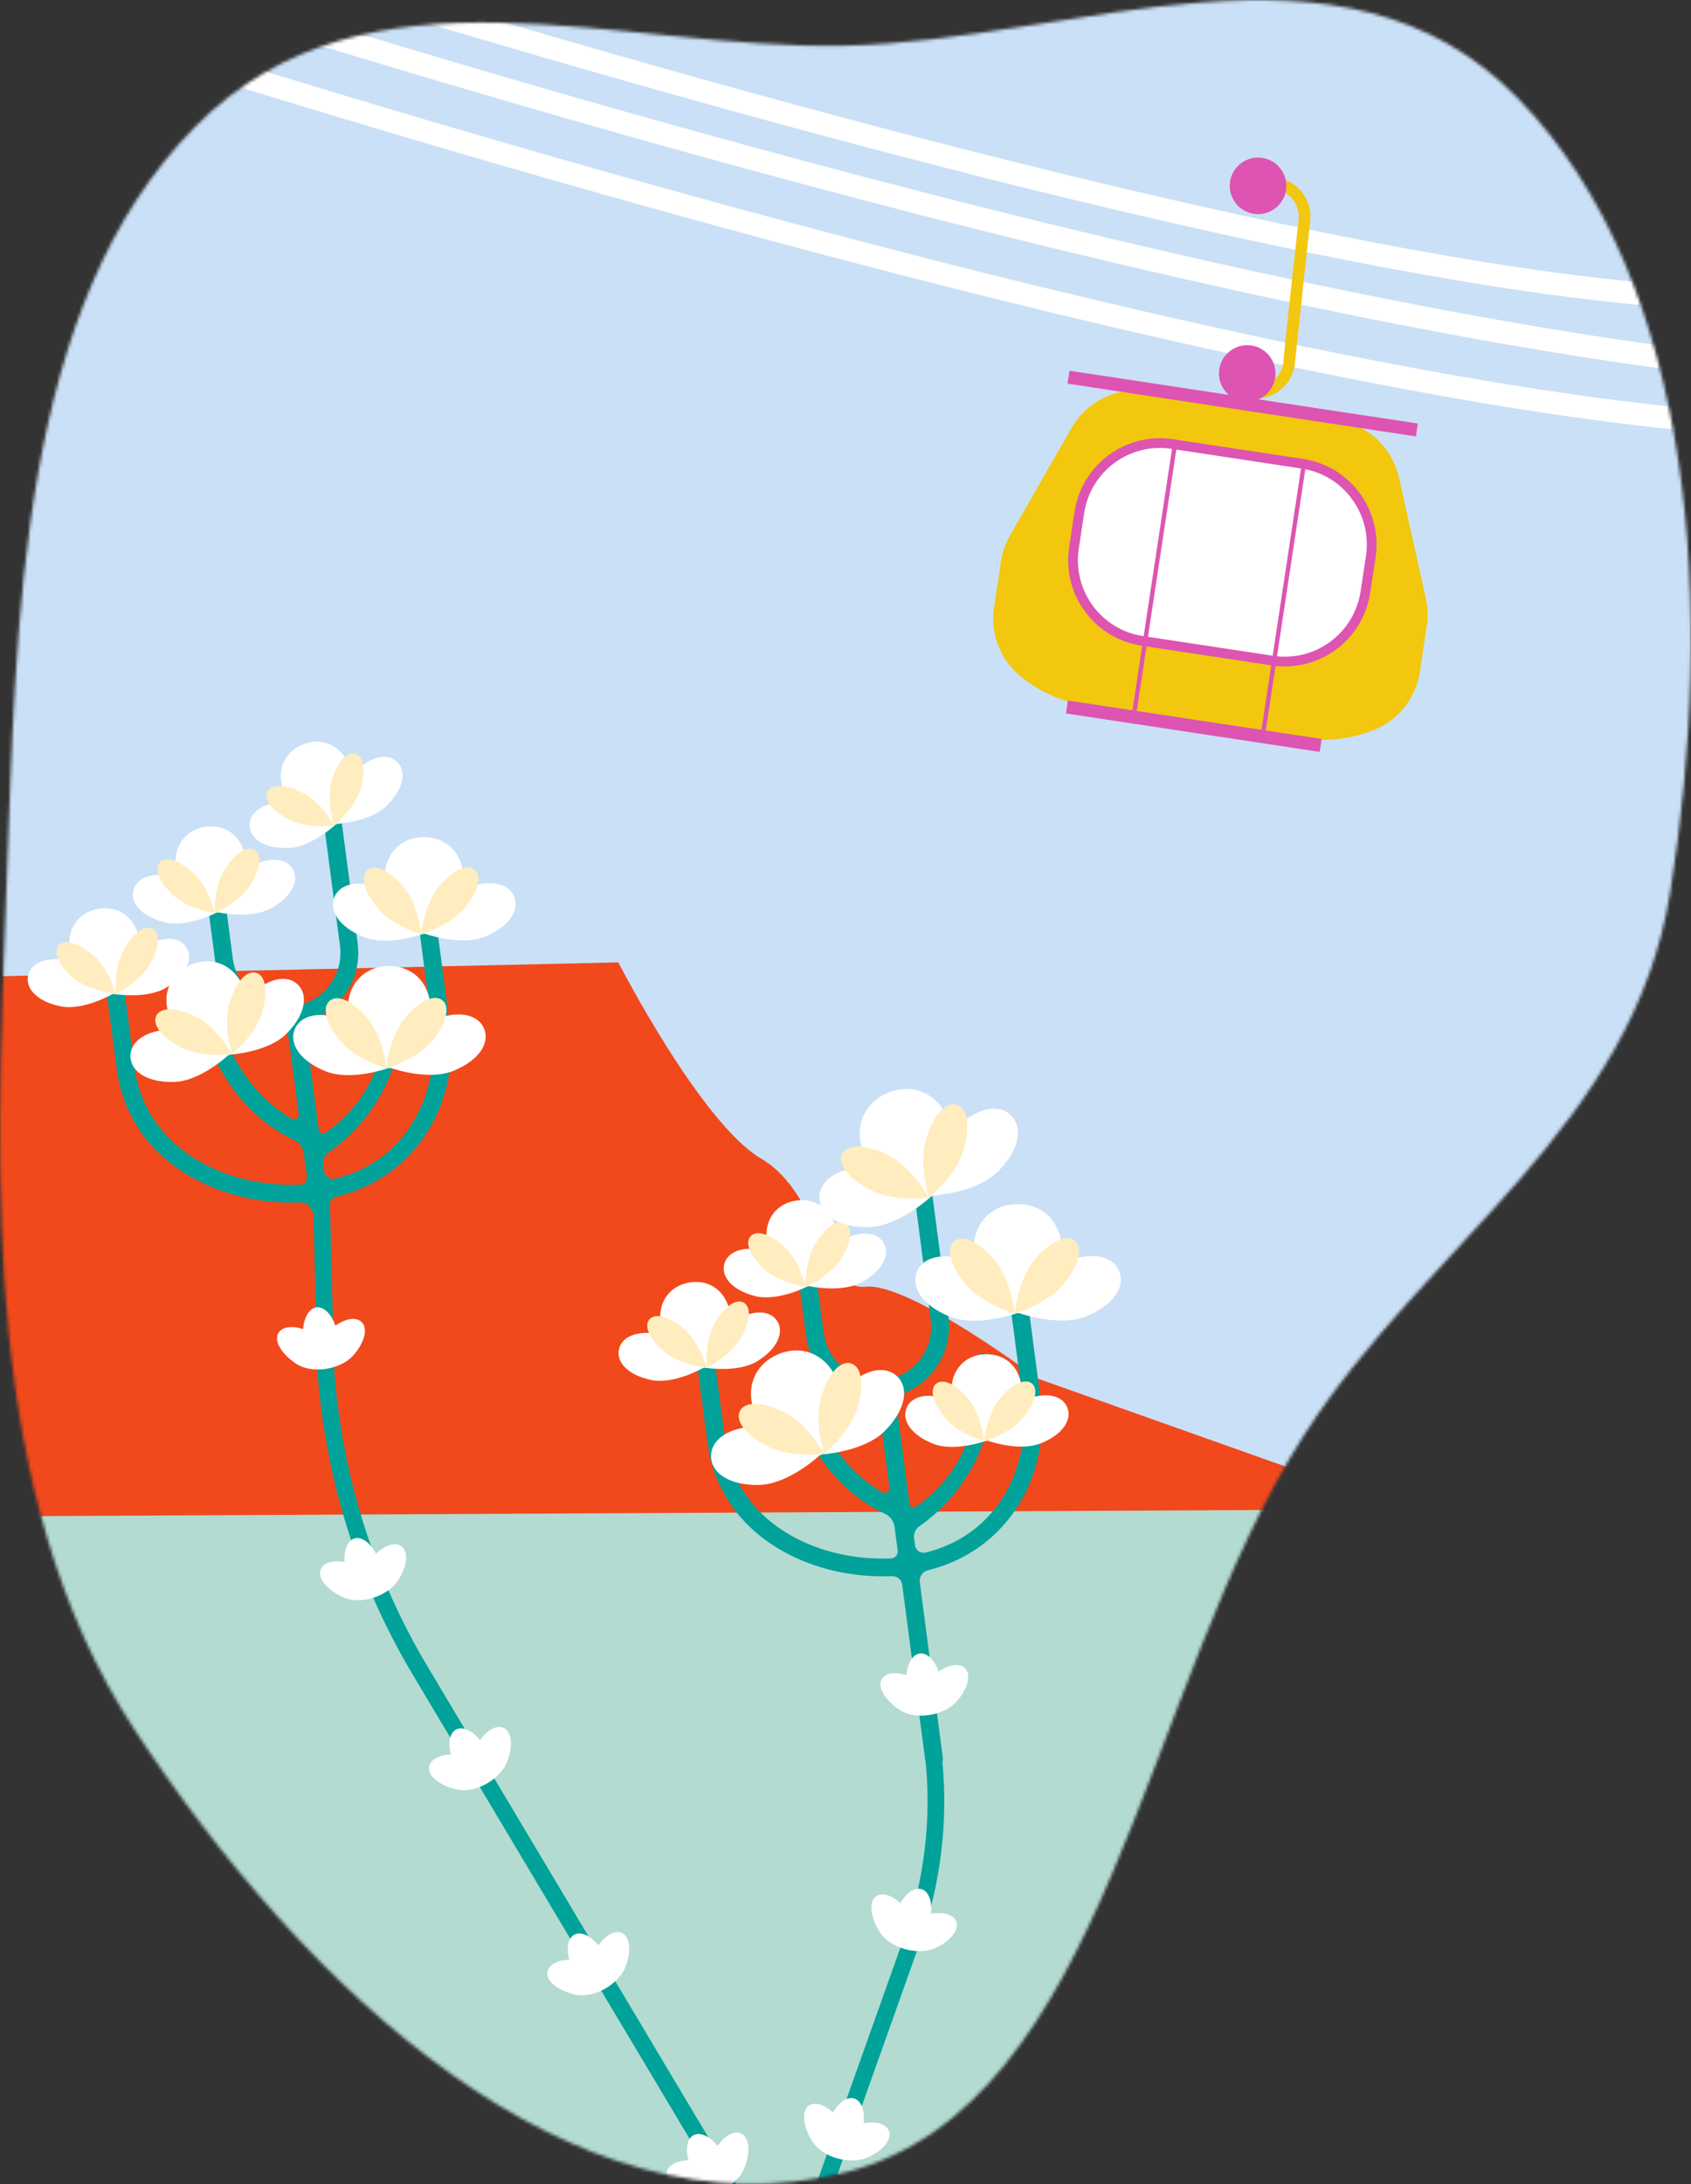 <svg width="522" height="674" viewBox="0 0 522 674" fill="none" xmlns="http://www.w3.org/2000/svg">
<rect x="0" y="0" width="522" height="674" fill="#333333" stroke="none"/>
<mask id="mask0_4361_155413" style="mask-type:alpha" maskUnits="userSpaceOnUse" x="0" y="0" width="522" height="674">
<path fill-rule="evenodd" clip-rule="evenodd" d="M260.804 14.093C332.929 12.565 414.075 -25.501 468.523 30.281C524.233 87.354 529.263 189.643 515.626 275.153C504.014 347.962 440.803 383.534 402.779 442.521C352.485 520.54 342.086 649.941 260.804 670.457C176.731 691.678 94.004 613.953 41.467 533.721C-5.724 461.653 -1.532 366.102 1.952 275.153C5.215 189.969 5.458 94.362 60.422 38.93C113.476 -14.577 190.996 15.573 260.804 14.093Z" fill="#C4C4C4"/>
</mask>
<g mask="url(#mask0_4361_155413)">
<rect x="-168" y="-2" width="768" height="791" fill="#CAE0F6"/>
<path d="M-11 466V582.787C-11 700.548 84.483 796 202.273 796H220.727C338.517 796 434 700.548 434 582.787V466H-11Z" fill="#B3DBD1"/>
<path d="M-12 468L434 465.779L320.218 425.406C320.218 425.406 280.771 395.721 267.227 397.091C253.684 398.479 253.642 368.551 234.987 357.586C216.333 346.638 190.867 297 190.867 297L-12 301.546V468Z" fill="#F1491C"/>
<path d="M6.757 -31.887C6.783 -31.859 78.299 -8.173 171.432 18.787C264.573 45.749 379.279 75.999 465.923 89.12C503.637 94.808 535.996 97.315 559.305 94.791L558.53 87.87C536.383 90.288 504.357 87.902 466.965 82.24C380.953 69.215 266.363 39.029 173.378 12.091C126.878 -1.356 85.767 -14.01 56.283 -23.284C41.541 -27.933 29.705 -31.72 21.557 -34.361C17.485 -35.682 14.335 -36.722 12.203 -37.42C10.068 -38.119 8.961 -38.474 8.958 -38.474L6.757 -31.887Z" fill="white"/>
<path d="M4.337 -15.91C4.368 -15.882 75.93 8.129 173.004 36.026C270.085 63.924 392.649 95.682 494.853 111.159C517.656 114.612 539.45 117.251 559.734 118.859L560.287 111.884C540.213 110.284 518.575 107.669 495.902 104.235C394.258 88.843 271.856 57.157 174.938 29.307C126.473 15.381 84.371 2.419 54.393 -7.079C39.399 -11.805 27.44 -15.669 19.229 -18.353C15.124 -19.706 11.957 -20.753 9.815 -21.455C7.673 -22.157 6.569 -22.537 6.564 -22.537L4.337 -15.91Z" fill="white"/>
<path d="M1.332 3.934C1.362 3.938 73.4 27.723 168.716 55.032C264.05 82.321 382.617 113.151 475.91 127.302C507.41 132.049 536.026 134.933 559.99 135.104L560.018 128.168C536.574 128.006 508.227 125.186 476.947 120.449C384.25 106.412 265.817 75.625 170.645 48.361C123.055 34.728 81.267 21.974 51.381 12.634C36.439 7.965 24.471 4.143 16.241 1.495C12.127 0.171 8.948 -0.871 6.797 -1.571C4.645 -2.271 3.53 -2.627 3.525 -2.627L1.332 3.934Z" fill="white"/>
<path d="M393.733 54.797C400.381 55.517 405.178 61.514 404.452 68.152L403.264 78.989L399.718 112.265C398.951 118.921 392.944 123.687 386.299 122.92L386.067 122.86L386.33 119.276L386.715 119.334C391.375 119.873 395.604 116.531 396.143 111.867L397.242 100.898L400.875 67.753C401.386 63.086 398.007 58.878 393.344 58.362L392.952 58.351L393.492 54.784L393.733 54.797Z" fill="#F2C70E"/>
<path d="M379.72 56.047C378.998 60.815 382.275 65.273 387.04 65.994C391.806 66.716 396.256 63.428 396.978 58.661C397.7 53.893 394.419 49.457 389.654 48.736C384.889 48.014 380.442 51.279 379.72 56.047Z" fill="#DD54B2"/>
<path d="M376.384 113.949C375.663 118.711 378.94 123.163 383.705 123.885C388.472 124.607 392.921 121.324 393.643 116.562C394.364 111.801 391.086 107.348 386.319 106.626C381.554 105.905 377.105 109.187 376.384 113.949Z" fill="#DD54B2"/>
<path d="M330.769 132.089C335.487 123.842 344.754 119.342 354.105 120.758L412.906 129.662C422.259 131.079 429.777 138.12 431.841 147.394L440.147 184.663C440.766 187.459 440.868 190.32 440.44 193.147L438.296 207.308C437.117 215.095 432.086 221.824 424.872 224.952C419.397 227.323 412.016 229.026 402.636 228.08C392.852 227.096 380.12 225.239 368.632 223.429C357.125 221.757 344.413 219.761 334.775 217.804C325.538 215.931 318.99 212.118 314.463 208.232C308.5 203.109 305.686 195.192 306.865 187.405L309.009 173.244C309.434 170.44 310.382 167.715 311.804 165.227L330.769 132.089Z" fill="#F2C70E"/>
<path d="M421.488 182.73L423.144 171.797C425.225 158.051 415.785 145.199 402.063 143.121L361.805 137.024C348.082 134.946 335.26 144.427 333.179 158.174L331.523 169.106C329.438 182.874 338.881 195.704 352.604 197.782L392.862 203.879C406.586 205.957 419.403 196.498 421.488 182.73Z" fill="white" stroke="#DD54B2" stroke-width="3"/>
<path d="M329.062 220.18L407.39 232.041L407.993 228.058L329.666 216.197L329.062 220.18Z" fill="#DD54B2"/>
<path d="M329.537 118.398L437.072 134.683L437.675 130.7L330.14 114.416L329.537 118.398Z" fill="#DD54B2"/>
<path d="M389.407 225.242L390.735 225.443L403.4 141.805L402.073 141.604L389.407 225.242Z" fill="#DD54B2"/>
<path d="M349.579 219.211L350.907 219.412L363.572 135.774L362.245 135.573L349.579 219.211Z" fill="#DD54B2"/>
<g clip-path="url(#clip0_4361_155413)">
<path d="M97.945 422.087L96.474 363.536L101.643 363.192L103.113 421.743C105.253 454.218 115.191 486.16 131.865 514.11L242.752 699.981L279.164 597.621C285.271 580.451 287.517 561.9 285.745 543.758C285.706 543.606 285.647 543.456 285.626 543.301L278.509 489.092C278.301 487.506 276.929 486.349 275.325 486.421C253.13 487.29 232.898 477.493 223.808 461.453C220.99 456.472 219.164 451.105 218.433 445.535L214.086 412.425C213.867 410.762 215.165 409.254 216.924 409.318C218.286 409.355 219.38 410.491 219.56 411.864L223.889 444.838C224.529 449.712 226.107 454.383 228.589 458.759C236.681 473.042 254.939 481.74 275.098 480.943C276.331 480.899 277.268 479.792 277.106 478.554L276.143 471.225C275.912 469.465 274.807 467.938 273.193 467.186C257.348 459.784 245.917 443.146 243.31 423.736C243.132 422.383 243.915 421.001 245.221 420.613C246.888 420.119 248.53 421.241 248.746 422.885C250.889 439.208 259.844 453.318 272.424 460.578C273.446 461.172 274.711 460.317 274.559 459.157L271.552 436.259C271.225 433.764 269.375 431.665 266.876 431.207C257.647 429.546 250.118 422.095 248.83 412.29L246.55 394.923C246.372 393.569 247.136 392.19 248.44 391.783C250.106 391.288 251.768 392.408 251.984 394.052L254.221 411.09C255.351 419.696 262.699 426.365 271.373 426.052C281.319 425.69 288.581 416.868 287.316 407.237L282.048 367.107C281.87 365.753 282.633 364.374 283.937 363.967C285.603 363.472 287.263 364.573 287.481 366.236L292.77 406.52C294.055 416.306 288.704 425.449 280.201 429.457C277.921 430.524 276.676 433.028 277.006 435.542L280.744 464.011C280.876 465.016 282.023 465.515 282.849 464.914L283.55 464.409C297.85 454.053 303.018 438.423 300.8 420.929C300.62 419.556 301.383 418.177 302.687 417.77C304.351 417.256 306.013 418.376 306.231 420.039C308.798 439.592 300.479 458.94 284.51 470.52L283.72 471.096C282.571 471.935 281.985 473.31 282.17 474.722L282.454 476.888C282.663 478.474 284.196 479.512 285.739 479.132C302.017 475.146 312.589 462.623 315.464 446.605C316.355 441.708 316.324 436.675 315.676 431.744L311.454 399.582C311.276 398.228 312.039 396.849 313.343 396.442C315.01 395.948 316.669 397.048 316.887 398.711L321.234 431.821C321.958 437.333 321.785 442.903 320.71 448.356C317.24 466.124 304.525 480.168 286.439 484.608C284.779 485.003 283.71 486.599 283.931 488.282L291.046 542.472C291.104 542.917 291.046 543.377 290.923 543.786C292.694 562.519 290.328 581.656 284.019 599.384L238.87 726.302L233.999 724.561L240.479 706.339L127.396 516.782C110.297 488.141 100.114 455.384 97.928 422.109L97.945 422.087Z" fill="#00A299"/>
<path d="M293.67 429.555C293.697 436.949 304.574 444.728 304.574 444.728C304.574 444.728 315.408 436.892 315.379 429.479C315.353 422.085 310.476 417.906 304.478 417.926C298.481 417.946 293.622 422.145 293.648 429.539L293.67 429.555Z" fill="white"/>
<path d="M316.005 432.136C309.156 434.963 304.669 444.543 304.669 444.543C304.669 444.543 314.611 448.195 321.46 445.368C328.311 442.56 330.957 437.983 329.453 434.324C327.95 430.666 322.851 429.289 316.021 432.114L316.005 432.136Z" fill="white"/>
<path d="M293.252 432.207C300.109 434.985 304.671 444.557 304.671 444.557C304.671 444.557 294.753 448.279 287.896 445.501C281.039 442.722 278.357 438.176 279.844 434.518C281.331 430.86 286.417 429.445 293.274 432.224L293.252 432.207Z" fill="white"/>
<path d="M308.607 431.69C304.532 436.612 303.808 444.734 303.808 444.734C303.808 444.734 311.66 442.503 315.737 437.6C319.815 432.698 320.516 428.592 318.531 426.964C316.566 425.334 312.665 426.79 308.588 431.693L308.607 431.69Z" fill="#FFEDBF"/>
<path d="M298.931 431.717C303.036 436.608 303.807 444.73 303.807 444.73C303.807 444.73 295.928 442.558 291.843 437.664C287.738 432.773 287.004 428.679 288.973 427.044C290.942 425.408 294.848 426.843 298.931 431.717Z" fill="#FFEDBF"/>
<path d="M300.458 386.248C300.482 395.57 314.2 405.357 314.2 405.357C314.2 405.357 327.835 395.481 327.812 386.159C327.788 376.837 321.649 371.584 314.078 371.614C306.527 371.641 300.415 376.929 300.458 386.248Z" fill="white"/>
<path d="M328.565 389.505C319.943 393.057 314.288 405.131 314.288 405.131C314.288 405.131 326.813 409.723 335.419 406.193C344.042 402.641 347.381 396.911 345.478 392.301C343.574 387.692 337.171 385.975 328.546 389.508L328.565 389.505Z" fill="white"/>
<path d="M299.932 389.584C308.574 393.073 314.308 405.127 314.308 405.127C314.308 405.127 301.819 409.796 293.177 406.308C284.535 402.819 281.168 397.104 283.038 392.471C284.911 387.858 291.309 386.093 299.951 389.582L299.932 389.584Z" fill="white"/>
<path d="M319.262 388.914C314.132 395.096 313.235 405.346 313.235 405.346C313.235 405.346 323.135 402.531 328.245 396.352C333.375 390.17 334.25 384.999 331.777 382.943C329.303 380.887 324.391 382.732 319.262 388.914Z" fill="#FFEDBF"/>
<path d="M307.09 388.962C312.245 395.111 313.235 405.349 313.235 405.349C313.235 405.349 303.313 402.599 298.158 396.449C293.003 390.3 292.068 385.13 294.552 383.073C297.014 380.999 301.935 382.812 307.09 388.962Z" fill="#FFEDBF"/>
<path d="M258.505 426.032C262.171 434.62 253.463 449.062 253.463 449.062C253.463 449.062 236.988 445.402 233.303 436.817C229.619 428.231 233.188 420.956 240.135 417.978C247.102 414.997 254.82 417.447 258.483 426.015L258.505 426.032Z" fill="white"/>
<path d="M233.942 440.191C243.285 440.026 253.284 448.904 253.284 448.904C253.284 448.904 243.593 458.105 234.25 458.269C224.927 458.431 219.567 454.472 219.483 449.486C219.399 444.5 224.599 440.355 233.942 440.191Z" fill="white"/>
<path d="M260.315 428.876C253.751 435.522 253.263 448.885 253.263 448.885C253.263 448.885 266.611 448.214 273.175 441.569C279.739 434.923 280.564 428.322 277.015 424.814C273.466 421.306 266.879 422.23 260.315 428.876Z" fill="white"/>
<path d="M242.28 435.949C249.447 439.592 254.356 448.666 254.356 448.666C254.356 448.666 244.145 450.006 236.978 446.364C229.811 442.721 226.95 438.316 228.401 435.43C229.873 432.561 235.11 432.287 242.28 435.949Z" fill="#FFEDBF"/>
<path d="M253.49 431.154C251.198 438.872 254.353 448.668 254.353 448.668C254.353 448.668 262.377 442.204 264.691 434.503C267.002 426.783 265.783 421.691 262.69 420.759C259.599 419.847 255.784 423.456 253.49 431.154Z" fill="#FFEDBF"/>
<path d="M225.41 405.313C226.701 412.599 217.395 422.182 217.395 422.182C217.395 422.182 205.325 416.409 204.033 409.123C202.742 401.836 206.791 396.859 212.692 395.808C218.594 394.758 224.119 398.026 225.41 405.313Z" fill="white"/>
<path d="M203.9 411.854C211.146 413.401 217.277 422.039 217.277 422.039C217.277 422.039 208.146 427.408 200.9 425.861C193.673 424.312 190.234 420.297 191.064 416.431C191.894 412.564 196.654 410.307 203.9 411.854Z" fill="white"/>
<path d="M226.295 407.85C220.046 411.798 217.279 422.038 217.279 422.038C217.279 422.038 227.715 423.913 233.965 419.965C240.214 416.016 242.041 411.055 239.93 407.712C237.819 404.37 232.563 403.899 226.314 407.847L226.295 407.85Z" fill="white"/>
<path d="M211.084 410.084C215.97 414.184 218.126 422.065 218.126 422.065C218.126 422.065 209.997 421.283 205.109 417.164C200.223 413.064 198.802 409.139 200.455 407.191C202.107 405.243 206.196 405.965 211.084 410.084Z" fill="#FFEDBF"/>
<path d="M220.619 408.383C217.452 413.933 218.146 422.065 218.146 422.065C218.146 422.065 225.511 418.521 228.658 412.973C231.824 407.423 231.811 403.274 229.579 402.013C227.368 400.749 223.768 402.854 220.599 408.385L220.619 408.383Z" fill="#FFEDBF"/>
<path d="M236.694 383.39C237.656 390.72 249.447 397.061 249.447 397.061C249.447 397.061 259.203 387.911 258.238 380.561C257.273 373.212 251.914 369.706 245.958 370.488C240.001 371.27 235.731 376.06 236.694 383.39Z" fill="white"/>
<path d="M259.185 383.11C252.76 386.767 249.522 396.871 249.522 396.871C249.522 396.871 259.846 399.234 266.29 395.575C272.715 391.918 274.771 387.044 272.807 383.623C270.84 380.183 265.632 379.47 259.187 383.13L259.185 383.11Z" fill="white"/>
<path d="M236.614 386.077C243.765 387.952 249.502 396.878 249.502 396.878C249.502 396.878 240.138 401.825 232.967 399.954C225.815 398.079 222.572 393.902 223.586 390.09C224.598 386.258 229.446 384.225 236.617 386.097L236.614 386.077Z" fill="white"/>
<path d="M251.795 383.61C248.39 388.995 248.695 397.158 248.695 397.158C248.695 397.158 256.202 393.95 259.626 388.562C263.031 383.177 263.213 379.022 261.046 377.654C258.88 376.286 255.2 378.225 251.795 383.61Z" fill="#FFEDBF"/>
<path d="M242.2 384.87C246.879 389.194 248.692 397.159 248.692 397.159C248.692 397.159 240.612 395.997 235.913 391.676C231.234 387.353 229.985 383.385 231.725 381.504C233.465 379.623 237.521 380.547 242.2 384.87Z" fill="#FFEDBF"/>
<path d="M96.126 373.776C95.918 372.19 94.546 371.032 92.962 371.103C70.767 371.971 50.535 362.174 41.445 346.134C38.627 341.153 36.801 335.786 36.07 330.216L31.723 297.106C31.504 295.443 32.801 293.935 34.561 293.999C35.923 294.037 37.017 295.172 37.197 296.545L41.526 329.519C42.166 334.393 43.743 339.065 46.226 343.441C54.316 357.704 72.576 366.422 92.735 365.624C93.968 365.58 94.905 364.474 94.743 363.236L93.78 355.906C93.549 354.146 92.444 352.619 90.83 351.867C74.985 344.465 63.554 327.827 60.944 308.398C60.767 307.044 61.549 305.663 62.856 305.275C64.522 304.781 66.165 305.903 66.38 307.547C68.523 323.87 77.478 337.98 90.058 345.24C91.081 345.834 92.345 344.979 92.193 343.819L89.184 320.901C88.856 318.406 87.007 316.308 84.527 315.847C75.298 314.186 67.75 306.737 66.462 296.932L64.182 279.565C64.004 278.211 64.767 276.832 66.071 276.425C67.738 275.931 69.4 277.051 69.615 278.694L71.853 295.733C72.98 304.32 80.331 311.007 89.005 310.695C98.951 310.333 106.213 301.51 104.948 291.879L99.682 251.769C99.504 250.415 100.267 249.036 101.571 248.629C103.238 248.134 104.897 249.235 105.115 250.898L110.405 291.182C111.689 300.968 106.339 310.111 97.854 314.117C95.575 315.183 94.31 317.69 94.64 320.204L98.378 348.672C98.51 349.678 99.658 350.177 100.484 349.576L101.185 349.071C115.465 338.717 120.653 323.084 118.434 305.591C118.254 304.218 118.998 302.842 120.321 302.432C121.985 301.918 123.647 303.038 123.865 304.701C126.433 324.254 118.113 343.602 102.144 355.182L101.354 355.757C100.203 356.578 99.619 357.972 99.804 359.384L100.089 361.55C100.297 363.136 101.83 364.174 103.374 363.794C119.651 359.808 130.224 347.285 133.098 331.267C133.989 326.37 133.958 321.337 133.311 316.406L129.088 284.244C128.91 282.89 129.674 281.511 130.977 281.104C132.644 280.61 134.303 281.71 134.522 283.373L138.869 316.483C139.592 321.994 139.419 327.565 138.345 333.018C134.874 350.786 122.16 364.83 104.07 369.251C102.413 369.665 101.341 371.242 101.562 372.924" fill="#00A299"/>
<path d="M87.846 244.779C90.784 251.574 103.85 254.442 103.85 254.442C103.85 254.442 110.725 242.975 107.806 236.178C104.868 229.383 98.755 227.471 93.243 229.847C87.732 232.223 84.93 238.001 87.846 244.779Z" fill="white"/>
<path d="M109.398 238.389C104.21 243.674 103.849 254.266 103.849 254.266C103.849 254.266 114.438 253.702 119.61 248.439C124.798 243.154 125.429 237.917 122.607 235.159C119.784 232.382 114.57 233.126 109.381 238.411L109.398 238.389Z" fill="white"/>
<path d="M88.504 247.39C95.902 247.245 103.844 254.249 103.844 254.249C103.844 254.249 96.189 261.569 88.791 261.714C81.393 261.859 77.147 258.738 77.06 254.775C76.972 250.813 81.106 247.535 88.504 247.39Z" fill="white"/>
<path d="M102.421 240.861C100.608 246.981 103.144 254.754 103.144 254.754C103.144 254.754 109.492 249.612 111.305 243.491C113.118 237.371 112.154 233.327 109.699 232.607C107.243 231.886 104.237 234.76 102.421 240.861Z" fill="#FFEDBF"/>
<path d="M93.541 244.704C99.23 247.577 103.143 254.755 103.143 254.755C103.143 254.755 95.043 255.839 89.354 252.966C83.665 250.093 81.376 246.596 82.533 244.32C83.69 242.043 87.85 241.812 93.541 244.704Z" fill="#FFEDBF"/>
<path d="M107.311 311.812C107.333 320.524 120.165 329.699 120.165 329.699C120.165 329.699 132.938 320.448 132.896 311.738C132.873 303.026 127.111 298.097 120.051 298.119C112.992 298.141 107.269 303.102 107.292 311.814L107.311 311.812Z" fill="white"/>
<path d="M133.62 314.845C125.557 318.166 120.254 329.466 120.254 329.466C120.254 329.466 131.973 333.77 140.036 330.449C148.099 327.128 151.23 321.759 149.445 317.449C147.659 313.139 141.663 311.526 133.601 314.847L133.62 314.845Z" fill="white"/>
<path d="M106.798 314.947C114.88 318.214 120.255 329.49 120.255 329.49C120.255 329.49 108.553 333.859 100.471 330.592C92.389 327.325 89.228 321.976 90.982 317.654C92.736 313.331 98.716 311.681 106.798 314.947Z" fill="white"/>
<path d="M124.895 314.317C120.106 320.101 119.241 329.697 119.241 329.697C119.241 329.697 128.496 327.065 133.285 321.282C138.073 315.499 138.914 310.667 136.594 308.729C134.277 306.81 129.681 308.515 124.895 314.317Z" fill="#FFEDBF"/>
<path d="M113.505 314.34C118.334 320.1 119.257 329.677 119.257 329.677C119.257 329.677 109.989 327.117 105.161 321.357C100.332 315.598 99.463 310.774 101.785 308.836C104.089 306.901 108.699 308.597 113.525 314.338L113.505 314.34Z" fill="#FFEDBF"/>
<path d="M118.72 271.334C118.744 279.613 130.919 288.284 130.919 288.284C130.919 288.284 143.028 279.513 143.005 271.253C142.981 262.974 137.53 258.319 130.823 258.334C124.117 258.349 118.695 263.054 118.72 271.334Z" fill="white"/>
<path d="M143.687 274.217C136.035 277.366 131.011 288.099 131.011 288.099C131.011 288.099 142.132 292.186 149.784 289.037C157.437 285.888 160.388 280.799 158.711 276.71C157.033 272.622 151.342 271.087 143.69 274.237L143.687 274.217Z" fill="white"/>
<path d="M118.244 274.311C125.911 277.416 130.993 288.1 130.993 288.1C130.993 288.1 119.911 292.251 112.224 289.148C104.557 286.043 101.569 280.966 103.216 276.875C104.882 272.78 110.558 271.209 118.225 274.314L118.244 274.311Z" fill="white"/>
<path d="M135.418 273.708C130.867 279.204 130.055 288.302 130.055 288.302C130.055 288.302 138.836 285.811 143.387 280.315C147.938 274.819 148.713 270.231 146.526 268.413C144.321 266.598 139.968 268.212 135.418 273.708Z" fill="#FFEDBF"/>
<path d="M124.605 273.756C129.177 279.215 130.056 288.307 130.056 288.307C130.056 288.307 121.256 285.862 116.683 280.403C112.111 274.944 111.294 270.369 113.472 268.529C115.669 266.686 120.032 268.297 124.605 273.756Z" fill="#FFEDBF"/>
<path d="M43.007 289.998C44.298 297.284 34.973 306.87 34.973 306.87C34.973 306.87 22.903 301.097 21.611 293.81C20.32 286.524 24.369 281.546 30.27 280.496C36.172 279.446 41.697 282.714 43.007 289.998Z" fill="white"/>
<path d="M21.495 296.522C28.741 298.069 34.872 306.707 34.872 306.707C34.872 306.707 25.74 312.076 18.494 310.529C11.268 308.98 7.829 304.965 8.659 301.099C9.489 297.232 14.249 294.975 21.495 296.522Z" fill="white"/>
<path d="M43.91 292.53C37.661 296.478 34.894 306.717 34.894 306.717C34.894 306.717 45.311 308.596 51.58 304.645C57.829 300.696 59.656 295.735 57.545 292.392C55.434 289.049 50.179 288.579 43.93 292.527L43.91 292.53Z" fill="white"/>
<path d="M28.699 294.745C33.585 298.844 35.741 306.725 35.741 306.725C35.741 306.725 27.611 305.944 22.723 301.825C17.837 297.725 16.416 293.8 18.069 291.851C19.721 289.903 23.81 290.626 28.696 294.725L28.699 294.745Z" fill="#FFEDBF"/>
<path d="M38.215 293.039C35.049 298.589 35.743 306.722 35.743 306.722C35.743 306.722 43.107 303.178 46.255 297.63C49.421 292.079 49.407 287.93 47.176 286.669C44.964 285.405 41.365 287.51 38.196 293.042L38.215 293.039Z" fill="#FFEDBF"/>
<path d="M54.31 268.05C55.273 275.38 67.063 281.721 67.063 281.721C67.063 281.721 76.819 272.571 75.855 265.222C74.89 257.872 69.531 254.366 63.574 255.148C57.617 255.93 53.348 260.721 54.31 268.05Z" fill="white"/>
<path d="M76.8 267.774C70.375 271.431 67.135 281.516 67.135 281.516C67.135 281.516 77.459 283.878 83.901 280.2C90.326 276.543 92.381 271.669 90.417 268.248C88.451 264.808 83.242 264.095 76.797 267.755L76.8 267.774Z" fill="white"/>
<path d="M54.23 270.737C61.381 272.611 67.114 281.518 67.114 281.518C67.114 281.518 57.75 286.466 50.577 284.575C43.426 282.7 40.182 278.523 41.196 274.711C42.208 270.879 47.056 268.846 54.227 270.718L54.23 270.737Z" fill="white"/>
<path d="M69.39 268.274C65.985 273.659 66.29 281.822 66.29 281.822C66.29 281.822 73.797 278.614 77.221 273.226C80.625 267.841 80.808 263.686 78.66 262.315C76.494 260.947 72.814 262.886 69.409 268.271L69.39 268.274Z" fill="#FFEDBF"/>
<path d="M59.816 269.53C64.496 273.854 66.309 281.819 66.309 281.819C66.309 281.819 58.228 280.657 53.529 276.336C48.85 272.013 47.601 268.045 49.341 266.164C51.081 264.283 55.137 265.207 59.816 269.53Z" fill="#FFEDBF"/>
<path d="M272.213 518.152C273.36 516.25 276.438 515.866 279.81 516.977C280.1 513.339 281.684 510.573 283.947 510.276C286.21 509.979 288.569 512.365 289.764 515.926C292.857 513.71 296.168 513.157 297.857 514.785C299.975 516.828 298.668 521.406 295.179 525.248C291.533 529.248 282.811 531.141 277.522 527.567C273.226 524.668 270.714 520.67 272.232 518.149L272.213 518.152Z" fill="white"/>
<path d="M249.76 649.803C251.622 648.555 254.563 649.526 257.126 651.963C258.933 648.795 261.544 646.957 263.718 647.635C265.937 648.347 267.016 651.472 266.584 655.227C270.33 654.538 273.556 655.433 274.394 657.624C275.442 660.359 272.314 663.957 267.519 665.944C262.519 668.017 253.816 666.012 250.559 660.537C247.89 656.088 247.314 651.402 249.755 649.764L249.76 649.803Z" fill="white"/>
<path d="M270.548 585.178C272.411 583.93 275.351 584.901 277.917 587.358C279.724 584.189 282.335 582.351 284.509 583.03C286.728 583.742 287.809 586.885 287.375 590.621C291.121 589.933 294.347 590.827 295.185 593.019C296.233 595.754 293.105 599.351 288.31 601.338C283.31 603.411 274.607 601.406 271.35 595.932C268.681 591.482 268.105 586.797 270.546 585.158L270.548 585.178Z" fill="white"/>
<path d="M169.002 608.468C169.443 606.285 172.19 604.882 175.737 604.77C174.764 601.258 175.294 598.1 177.319 597.047C179.381 595.97 182.364 597.408 184.719 600.364C186.865 597.23 189.795 595.567 191.925 596.507C194.617 597.688 194.947 602.445 192.981 607.247C190.924 612.258 183.385 617.026 177.201 615.477C172.159 614.23 168.434 611.336 168.999 608.448L169.002 608.468Z" fill="white"/>
<path d="M205.793 670.363C206.212 668.164 208.981 666.777 212.527 666.666C211.555 663.154 212.084 659.996 214.11 658.943C216.172 657.866 219.155 659.304 221.51 662.26C223.656 659.126 226.585 657.462 228.715 658.403C231.408 659.583 231.738 664.34 229.772 669.143C227.715 674.154 220.157 678.924 213.973 677.375C208.93 676.129 205.206 673.234 205.771 670.347L205.793 670.363Z" fill="white"/>
<path d="M132.48 545.168C132.9 542.969 135.669 541.582 139.215 541.471C138.242 537.959 138.772 534.801 140.798 533.748C142.86 532.67 145.861 534.106 148.198 537.065C150.344 533.931 153.253 532.27 155.403 533.207C158.096 534.388 158.425 539.145 156.459 543.948C154.402 548.959 146.844 553.729 140.66 552.18C135.618 550.934 131.893 548.039 132.458 545.151L132.48 545.168Z" fill="white"/>
<path d="M99.033 484.308C99.884 482.248 102.883 481.422 106.366 482.027C106.104 478.382 107.269 475.416 109.467 474.773C111.703 474.126 114.35 476.159 116.05 479.516C118.792 476.874 121.979 475.826 123.889 477.188C126.276 478.882 125.657 483.606 122.761 487.921C119.752 492.427 111.391 495.571 105.64 492.824C100.959 490.586 97.874 487.017 99.011 484.291L99.033 484.308Z" fill="white"/>
<path d="M85.971 411.343C87.137 409.439 90.215 409.055 93.568 410.169C93.857 406.531 95.442 403.765 97.705 403.468C99.967 403.171 102.327 405.556 103.522 409.118C106.615 406.902 109.926 406.349 111.615 407.976C113.733 410.02 112.426 414.598 108.917 418.442C105.272 422.443 96.549 424.335 91.26 420.761C86.964 417.862 84.453 413.864 85.951 411.346L85.971 411.343Z" fill="white"/>
<path d="M75.33 304.973C78.624 312.685 70.808 325.673 70.808 325.673C70.808 325.673 56.014 322.382 52.7 314.673C49.406 306.961 52.6 300.423 58.84 297.754C65.1 295.083 72.016 297.264 75.33 304.973Z" fill="white"/>
<path d="M53.254 317.686C61.636 317.549 70.627 325.497 70.627 325.497C70.627 325.497 61.916 333.762 53.535 333.918C45.153 334.055 40.341 330.516 40.262 326.021C40.186 321.546 44.871 317.822 53.254 317.686Z" fill="white"/>
<path d="M76.963 307.528C71.077 313.495 70.626 325.495 70.626 325.495C70.626 325.495 82.628 324.903 88.514 318.937C94.4 312.97 95.154 307.028 91.967 303.886C88.781 300.744 82.849 301.562 76.963 307.528Z" fill="white"/>
<path d="M60.742 313.893C67.174 317.18 71.586 325.316 71.586 325.316C71.586 325.316 62.4 326.522 55.971 323.254C49.539 319.967 46.954 316.018 48.269 313.445C49.581 310.853 54.293 310.628 60.744 313.912L60.742 313.893Z" fill="#FFEDBF"/>
<path d="M70.819 309.579C68.757 316.499 71.606 325.312 71.606 325.312C71.606 325.312 78.812 319.507 80.893 312.584C82.955 305.664 81.879 301.064 79.094 300.23C76.309 299.395 72.901 302.656 70.819 309.579Z" fill="#FFEDBF"/>
<path d="M266.933 356.72C270.747 365.544 287.701 369.259 287.701 369.259C287.701 369.259 296.626 354.375 292.831 345.548C289.036 336.722 281.078 334.245 273.928 337.328C266.778 340.411 263.138 347.893 266.933 356.72Z" fill="white"/>
<path d="M294.898 348.399C288.163 355.244 287.706 368.996 287.706 368.996C287.706 368.996 301.442 368.275 308.176 361.43C314.911 354.585 315.749 347.786 312.071 344.196C308.413 340.604 301.632 341.553 294.9 348.418L294.898 348.399Z" fill="white"/>
<path d="M267.788 360.086C277.382 359.889 287.706 368.999 287.706 368.999C287.706 368.999 277.759 378.489 268.164 378.687C258.57 378.884 253.041 374.829 252.956 369.686C252.851 364.546 258.193 360.283 267.807 360.083L267.788 360.086Z" fill="white"/>
<path d="M285.841 351.637C283.499 359.578 286.789 369.651 286.789 369.651C286.789 369.651 295.022 362.983 297.383 355.04C299.724 347.099 298.484 341.852 295.292 340.914C292.1 339.975 288.201 343.694 285.86 351.635L285.841 351.637Z" fill="#FFEDBF"/>
<path d="M274.313 356.593C281.689 360.326 286.767 369.634 286.767 369.634C286.767 369.634 276.251 371.054 268.873 367.301C261.497 363.568 258.522 359.04 260.023 356.089C261.522 353.118 266.915 352.843 274.291 356.576L274.313 356.593Z" fill="#FFEDBF"/>
</g>
</g>
<defs>
<clipPath id="clip0_4361_155413">
<rect width="323.6" height="512.552" fill="white" transform="translate(0 241.125) rotate(-7.48)"/>
</clipPath>
</defs>
</svg>
